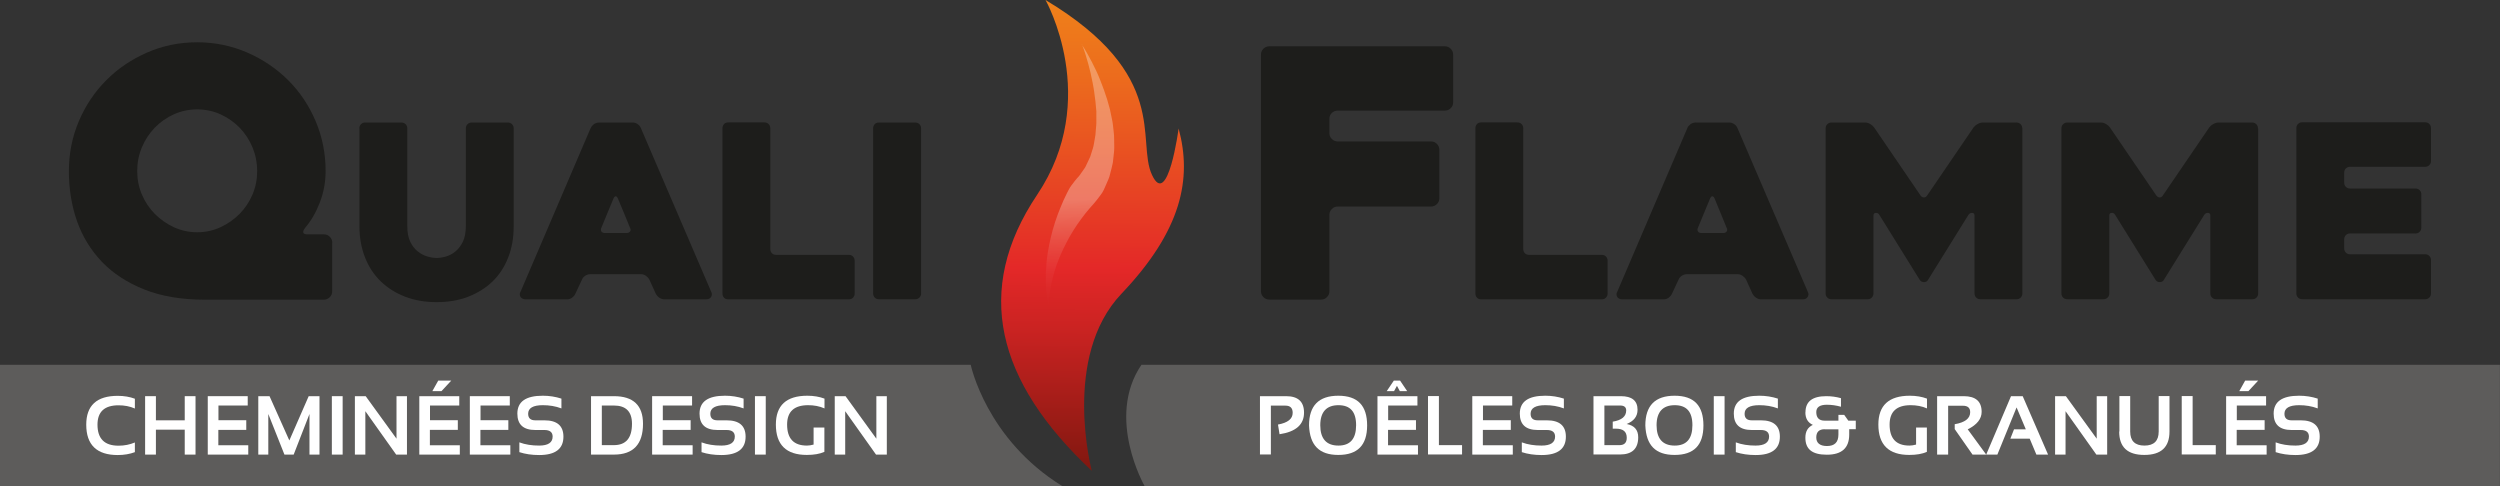 <?xml version="1.0" encoding="UTF-8"?>
<svg id="Calque_3" xmlns="http://www.w3.org/2000/svg" xmlns:xlink="http://www.w3.org/1999/xlink" viewBox="0 0 224.65 43.67">
  <rect x="0" y="0" width="224.65" height="43.67" fill="#333333" stroke="none"/>
  <defs>
    <style>
      .cls-1 {
        fill: #fff;
      }

      .cls-2 {
        fill: #5d5c5b;
      }

      .cls-3 {
        fill: #1d1d1b;
      }

      .cls-4 {
        fill: url(#linear-gradient);
      }

      .cls-5 {
        fill: url(#linear-gradient-2);
        opacity: .3;
      }
    </style>
    <linearGradient id="linear-gradient" x1="98.29" y1="-1.25" x2="98.03" y2="43.2" gradientUnits="userSpaceOnUse">
      <stop offset="0" stop-color="#f08519"/>
      <stop offset=".18" stop-color="#ec6c1d"/>
      <stop offset=".55" stop-color="#e42c27"/>
      <stop offset=".57" stop-color="#e42828"/>
      <stop offset=".69" stop-color="#cb2322"/>
      <stop offset=".94" stop-color="#8b1912"/>
      <stop offset="1" stop-color="#7b170f"/>
    </linearGradient>
    <linearGradient id="linear-gradient-2" x1="-934.09" y1="178.75" x2="-933.61" y2="191.79" gradientTransform="translate(-835.41 213.9) rotate(179.61)" gradientUnits="userSpaceOnUse">
      <stop offset=".09" stop-color="#fff" stop-opacity="0"/>
      <stop offset=".17" stop-color="#fff" stop-opacity=".02"/>
      <stop offset=".26" stop-color="#fff" stop-opacity=".07"/>
      <stop offset=".36" stop-color="#fff" stop-opacity=".16"/>
      <stop offset=".46" stop-color="#fff" stop-opacity=".29"/>
      <stop offset=".56" stop-color="#fff" stop-opacity=".45"/>
      <stop offset=".67" stop-color="#fff" stop-opacity=".65"/>
      <stop offset=".78" stop-color="#fff" stop-opacity=".88"/>
      <stop offset=".83" stop-color="#fff"/>
    </linearGradient>
  </defs>
  <path class="cls-2" d="M0,32.78v10.89h95.44c-6.83-4.22-8.21-10.89-8.21-10.89H0Z"/>
  <path class="cls-2" d="M102.57,32.78c-3.23,4.75.28,10.89.28,10.89h121.79v-10.89h-122.07Z"/>
  <g>
    <path class="cls-4" d="M98.11,42.32s-2.73-10.26,2.67-15.93c5.4-5.68,6.36-10.32,5.13-14.84,0,0-.96,7.25-2.39,4.17-1.44-3.08,1.71-8.96-9.57-15.72,0,0,5.03,8.89-.75,17.5-5.74,8.56-3.69,16.75,4.92,24.82"/>
    <path class="cls-5" d="M97.21,4c.33.5.62,1.03.9,1.56.28.54.54,1.08.76,1.65.23.56.43,1.14.62,1.73l.25.89c.07.3.12.61.19.92.07.31.09.62.13.94.04.32.07.63.06.96,0,.32.02.65-.01.98l-.11.99c-.06.33-.16.66-.24.99-.07.34-.22.65-.36.97-.14.32-.27.66-.49.93-.21.29-.43.56-.65.83l.07-.09c-.09.12-.25.28-.38.43-.14.16-.27.32-.4.48-.26.33-.51.67-.75,1.02-.48.7-.9,1.45-1.27,2.23-.19.39-.35.79-.51,1.2-.08.2-.14.41-.21.62-.07.21-.14.42-.18.63l-.16.64-.11.65c-.09.44-.09.88-.14,1.33-.06-.44-.17-.89-.19-1.34l-.05-.68v-.69c0-.23,0-.46.03-.69.02-.23.03-.46.05-.69.06-.46.12-.92.22-1.38.18-.92.43-1.82.76-2.71.17-.44.34-.88.54-1.32.1-.22.2-.44.31-.65.12-.22.21-.43.39-.67l.07-.09c.14-.19.29-.39.45-.57.18-.16.3-.38.45-.58.14-.2.3-.4.39-.64.1-.23.23-.46.33-.7l.24-.76c.08-.26.11-.53.16-.8.06-.27.09-.54.1-.82.02-.28.06-.56.05-.84v-.86s-.08-.86-.08-.86c-.07-.58-.14-1.15-.26-1.73-.11-.58-.24-1.15-.4-1.72-.16-.57-.33-1.14-.55-1.7Z"/>
  </g>
  <g>
    <path class="cls-3" d="M29.85,21.8v4.38c0,.21-.07.38-.22.53-.15.14-.32.22-.53.22h-10.71c-2.09,0-3.9-.31-5.43-.92-1.53-.61-2.8-1.44-3.8-2.48-1-1.05-1.75-2.27-2.24-3.66-.49-1.4-.73-2.89-.73-4.49s.3-3.09.9-4.5c.6-1.41,1.42-2.63,2.47-3.68,1.04-1.05,2.27-1.87,3.66-2.48,1.4-.61,2.89-.92,4.49-.92s3.09.31,4.5.92c1.41.61,2.63,1.44,3.68,2.48,1.05,1.05,1.87,2.27,2.47,3.68.6,1.41.9,2.91.9,4.5,0,.99-.18,1.94-.53,2.84-.35.9-.8,1.66-1.33,2.28-.27.37-.19.56.25.56h1.46c.21,0,.38.07.53.22.14.14.22.32.22.53M17.72,20.87c.74,0,1.44-.15,2.09-.45.65-.3,1.22-.7,1.72-1.2.49-.5.88-1.08,1.16-1.74.28-.66.42-1.37.42-2.11s-.14-1.45-.42-2.13c-.28-.67-.67-1.26-1.16-1.77-.5-.51-1.07-.9-1.72-1.2-.65-.29-1.35-.44-2.09-.44s-1.44.15-2.09.44c-.65.29-1.22.69-1.72,1.2-.49.51-.88,1.1-1.16,1.77-.28.67-.42,1.38-.42,2.13s.14,1.45.42,2.11c.28.66.67,1.24,1.16,1.74.5.5,1.07.9,1.72,1.2.65.3,1.35.45,2.09.45"/>
    <path class="cls-3" d="M32.29,11.53c0-.14.05-.27.15-.37.1-.1.22-.15.37-.15h3.27c.14,0,.27.05.37.15.1.1.15.23.15.37v8.8c0,.56.09,1.03.27,1.4.18.37.41.66.68.87.27.21.56.36.86.45.31.09.58.13.83.13s.52-.04.83-.13c.31-.09.59-.24.85-.45.26-.21.48-.5.67-.87.18-.37.27-.84.27-1.4v-8.8c0-.14.05-.27.15-.37.1-.1.22-.15.37-.15h3.26c.14,0,.27.05.37.15.1.1.15.23.15.37v8.8c0,1.03-.16,1.96-.49,2.8-.33.84-.79,1.56-1.4,2.15-.61.59-1.34,1.05-2.19,1.38-.85.33-1.8.49-2.84.49s-1.99-.16-2.84-.49c-.85-.33-1.58-.79-2.19-1.38-.61-.59-1.08-1.31-1.41-2.15-.33-.84-.5-1.77-.5-2.8v-8.8Z"/>
    <path class="cls-3" d="M53.09,11.49c.06-.13.16-.24.29-.34.14-.09.29-.14.45-.14h3.04c.15,0,.29.05.42.14.14.09.24.21.29.34l6.35,14.78c.06.13.05.27-.03.41-.08.15-.24.22-.47.22h-3.72c-.16,0-.31-.05-.45-.14-.14-.09-.24-.21-.32-.34l-.59-1.3c-.07-.13-.18-.24-.31-.34-.14-.09-.28-.14-.42-.14h-4.58c-.16,0-.31.05-.45.14-.14.09-.24.21-.29.34l-.61,1.3c-.06.13-.16.24-.29.34-.14.09-.28.14-.42.14h-3.74c-.07,0-.15-.01-.23-.04-.08-.03-.14-.07-.2-.13-.05-.06-.08-.13-.1-.22-.01-.09,0-.19.07-.3l6.3-14.71ZM54.37,20.94h1.93c.15,0,.25-.05.32-.14.07-.09.06-.21-.01-.34-.14-.36-.32-.79-.52-1.27-.2-.49-.39-.94-.57-1.36-.06-.13-.12-.19-.19-.19s-.14.07-.2.19l-1.09,2.63c-.06.13-.06.24,0,.34.06.09.17.14.33.14"/>
    <path class="cls-3" d="M76.8,23.42v2.96c0,.14-.05.27-.15.37-.1.1-.22.15-.37.15h-10.84c-.16,0-.29-.05-.38-.15-.09-.1-.14-.22-.14-.37v-14.86c0-.14.05-.27.14-.37.09-.1.22-.15.38-.15h3.26c.14,0,.27.05.37.15.1.1.15.23.15.37v10.86c0,.14.05.27.14.37.09.1.22.15.38.15h6.54c.14,0,.27.05.37.15.1.1.15.23.15.37"/>
    <path class="cls-3" d="M82.25,26.89h-3.27c-.16,0-.28-.05-.38-.15-.09-.1-.14-.22-.14-.37v-14.84c0-.14.05-.27.14-.37.09-.1.22-.15.38-.15h3.27c.14,0,.27.05.37.15.1.1.15.23.15.37v14.84c0,.14-.05.27-.15.37-.1.1-.22.15-.37.15"/>
    <path class="cls-3" d="M119.46,10.68v1.29c0,.2.07.38.22.52.14.14.32.22.53.22h8.38c.21,0,.38.07.53.22.14.14.22.32.22.53v4.35c0,.21-.07.38-.22.53-.15.14-.32.22-.53.22h-8.38c-.21,0-.38.07-.53.22-.15.14-.22.32-.22.53v6.86c0,.21-.07.38-.22.53-.15.15-.32.22-.52.22h-4.66c-.21,0-.38-.07-.53-.22-.14-.14-.22-.32-.22-.53V4.91c0-.21.07-.38.22-.53.14-.14.32-.22.53-.22h15.77c.21,0,.38.07.53.22.15.15.22.32.22.53v4.28c0,.21-.07.39-.22.53-.14.15-.32.22-.53.22h-9.62c-.21,0-.38.07-.53.21-.15.14-.22.32-.22.52"/>
    <path class="cls-3" d="M144.46,23.42v2.96c0,.14-.05.27-.15.37-.1.1-.23.15-.37.15h-10.84c-.16,0-.29-.05-.38-.15-.09-.1-.14-.22-.14-.37v-14.86c0-.14.05-.27.14-.37.09-.1.22-.15.38-.15h3.26c.14,0,.27.05.37.15.1.1.15.23.15.37v10.86c0,.14.05.27.14.37.09.1.22.15.38.15h6.54c.15,0,.27.05.37.15.1.1.15.23.15.37"/>
    <path class="cls-3" d="M151.63,11.49c.06-.13.16-.24.29-.34.14-.09.29-.14.45-.14h3.04c.14,0,.28.05.42.14.14.09.23.21.29.34l6.35,14.78c.06.13.05.27-.03.41-.08.15-.24.22-.47.22h-3.72c-.16,0-.31-.05-.44-.14-.14-.09-.24-.21-.32-.34l-.59-1.3c-.07-.13-.18-.24-.32-.34-.14-.09-.28-.14-.42-.14h-4.58c-.16,0-.31.05-.45.14-.14.09-.24.21-.29.34l-.61,1.3c-.06.13-.16.24-.29.34-.14.09-.28.14-.42.14h-3.74c-.07,0-.15-.01-.23-.04-.08-.03-.14-.07-.19-.13-.05-.06-.08-.13-.1-.22-.01-.09,0-.19.07-.3l6.3-14.71ZM152.92,20.94h1.93c.14,0,.25-.05.31-.14.07-.09.06-.21-.01-.34-.14-.36-.32-.79-.52-1.27-.2-.49-.39-.94-.56-1.36-.06-.13-.12-.19-.2-.19s-.14.07-.2.19l-1.09,2.63c-.06.13-.06.24,0,.34.06.09.17.14.33.14"/>
    <path class="cls-3" d="M181.73,11.53v14.84c0,.14-.05.27-.15.37-.1.1-.22.15-.37.15h-3.26c-.14,0-.27-.05-.37-.15-.1-.1-.15-.22-.15-.37v-7c0-.15-.07-.23-.2-.24-.13-.01-.24.04-.33.15l-3.66,5.89c-.07.12-.19.18-.35.18s-.28-.06-.37-.18l-3.66-5.89c-.07-.11-.18-.16-.31-.15-.13.01-.2.09-.2.24v7c0,.14-.05.27-.15.37-.1.1-.22.15-.37.15h-3.26c-.14,0-.27-.05-.37-.15-.1-.1-.15-.22-.15-.37v-14.84c0-.14.05-.27.15-.37.1-.1.22-.15.37-.15h3.03c.14,0,.3.04.45.13.16.09.27.19.35.3l4.18,6.13c.09.12.19.17.31.17s.21-.06.28-.17l4.18-6.13c.09-.11.21-.22.37-.3.16-.09.31-.13.45-.13h3.03c.14,0,.27.05.37.15.1.1.15.23.15.37"/>
    <path class="cls-3" d="M202.92,11.53v14.84c0,.14-.05.27-.15.37-.1.1-.22.15-.37.15h-3.26c-.14,0-.27-.05-.37-.15-.1-.1-.15-.22-.15-.37v-7c0-.15-.07-.23-.2-.24-.13-.01-.24.04-.33.15l-3.66,5.89c-.07.12-.19.18-.35.18s-.28-.06-.37-.18l-3.66-5.89c-.07-.11-.17-.16-.31-.15-.13.01-.2.09-.2.24v7c0,.14-.05.27-.15.37-.1.1-.22.15-.37.15h-3.26c-.14,0-.27-.05-.37-.15-.1-.1-.15-.22-.15-.37v-14.84c0-.14.05-.27.15-.37.1-.1.22-.15.37-.15h3.03c.14,0,.3.04.45.13.16.09.27.19.35.3l4.18,6.13c.09.12.19.17.3.17s.21-.06.28-.17l4.18-6.13c.09-.11.21-.22.37-.3.16-.09.31-.13.45-.13h3.03c.14,0,.27.05.37.15.1.1.15.23.15.37"/>
    <path class="cls-3" d="M210.65,15.51v.91c0,.15.05.27.15.37.1.1.22.15.37.15h5.89c.14,0,.27.05.37.15.1.1.15.22.15.37v3c0,.14-.05.27-.15.37-.1.1-.22.15-.37.15h-5.89c-.15,0-.27.05-.37.15-.1.1-.15.23-.15.37v.83c0,.14.05.27.15.37.1.1.22.15.37.15h6.76c.15,0,.27.05.37.15.1.1.15.22.15.37v3c0,.14-.05.27-.15.37-.1.1-.23.15-.37.15h-11.06c-.14,0-.27-.05-.37-.15-.1-.1-.15-.23-.15-.37v-14.86c0-.14.05-.27.15-.37.1-.1.23-.15.37-.15h11.06c.15,0,.27.05.37.15.1.1.15.23.15.37v2.96c0,.14-.05.27-.15.37-.1.1-.23.15-.37.15h-6.76c-.15,0-.27.05-.37.15-.1.1-.15.23-.15.37"/>
  </g>
  <g>
    <path class="cls-1" d="M12.12,40.63c-.45.17-.97.26-1.54.26-1.88,0-2.83-.91-2.83-2.73,0-1.72.94-2.59,2.83-2.59.57,0,1.09.09,1.54.26v.88c-.45-.2-.94-.29-1.47-.29-1.26,0-1.89.58-1.89,1.74,0,1.26.63,1.89,1.89,1.89.53,0,1.02-.1,1.47-.29v.88Z"/>
    <path class="cls-1" d="M13.04,40.85v-5.25h.97v2.17h2.59v-2.17h.97v5.25h-.97v-2.24h-2.59v2.24h-.97Z"/>
    <path class="cls-1" d="M22.26,35.6v.84h-2.63v1.32h2.5v.87h-2.51v1.38h2.69v.84h-3.64v-5.25h3.59Z"/>
    <path class="cls-1" d="M23.21,40.85v-5.25h1.01l1.78,3.98,1.74-3.98h.97v5.25h-.9v-3.65l-1.42,3.65h-.83l-1.45-3.65v3.65h-.9Z"/>
    <path class="cls-1" d="M30.79,35.6v5.25h-.97v-5.25h.97Z"/>
    <path class="cls-1" d="M31.89,40.85v-5.25h.97l2.77,3.82v-3.82h.94v5.25h-.97l-2.77-3.9v3.9h-.94Z"/>
    <path class="cls-1" d="M41.27,35.6v.84h-2.63v1.32h2.5v.87h-2.51v1.38h2.69v.84h-3.64v-5.25h3.59ZM39.38,34.2h1.17l-.88.95h-.82l.53-.95Z"/>
    <path class="cls-1" d="M45.81,35.6v.84h-2.63v1.32h2.5v.87h-2.51v1.38h2.69v.84h-3.64v-5.25h3.59Z"/>
    <path class="cls-1" d="M46.67,40.63v-.88c.53.2,1.12.29,1.78.29.8,0,1.21-.27,1.21-.81,0-.39-.25-.59-.74-.59h-.82c-1.07,0-1.61-.49-1.61-1.47,0-1.08.76-1.61,2.29-1.61.59,0,1.14.09,1.67.26v.88c-.53-.2-1.08-.29-1.67-.29-.88,0-1.32.26-1.32.77,0,.39.21.59.64.59h.82c1.14,0,1.71.49,1.71,1.47,0,1.1-.73,1.65-2.18,1.65-.66,0-1.26-.09-1.78-.26Z"/>
    <path class="cls-1" d="M53.11,40.85v-5.25h2.06c1.74,0,2.61.83,2.61,2.48,0,1.84-.87,2.77-2.61,2.77h-2.06ZM55.16,40c1.09,0,1.63-.64,1.63-1.92,0-1.09-.54-1.64-1.63-1.64h-1.08v3.56h1.08Z"/>
    <path class="cls-1" d="M62.19,35.6v.84h-2.63v1.32h2.5v.87h-2.51v1.38h2.69v.84h-3.64v-5.25h3.59Z"/>
    <path class="cls-1" d="M63.04,40.63v-.88c.53.2,1.12.29,1.78.29.8,0,1.21-.27,1.21-.81,0-.39-.25-.59-.74-.59h-.82c-1.07,0-1.61-.49-1.61-1.47,0-1.08.76-1.61,2.29-1.61.59,0,1.14.09,1.67.26v.88c-.53-.2-1.08-.29-1.67-.29-.88,0-1.32.26-1.32.77,0,.39.21.59.64.59h.82c1.14,0,1.71.49,1.71,1.47,0,1.1-.73,1.65-2.18,1.65-.66,0-1.26-.09-1.78-.26Z"/>
    <path class="cls-1" d="M68.81,35.6v5.25h-.97v-5.25h.97Z"/>
    <path class="cls-1" d="M74.09,40.6c-.42.19-.95.28-1.59.28-1.85,0-2.78-.91-2.78-2.73,0-1.72.94-2.59,2.83-2.59.57,0,1.09.09,1.54.26v.88c-.45-.2-.94-.29-1.47-.29-1.26,0-1.89.58-1.89,1.74,0,1.26.59,1.89,1.78,1.89.18,0,.38-.03.6-.09v-1.53h.97v2.18Z"/>
    <path class="cls-1" d="M75.01,40.85v-5.25h.97l2.77,3.82v-3.82h.94v5.25h-.97l-2.77-3.9v3.9h-.94Z"/>
  </g>
  <g>
    <path class="cls-1" d="M113.22,40.85v-5.25h2.35c1.07,0,1.61.49,1.61,1.48,0,1.07-.73,1.72-2.2,1.94l-.14-.87c.88-.16,1.32-.51,1.32-1.05,0-.44-.22-.65-.65-.65h-1.31v4.39h-.97Z"/>
    <path class="cls-1" d="M117.63,38.23c0-1.78.88-2.67,2.63-2.67s2.59.89,2.59,2.67-.86,2.65-2.59,2.65-2.56-.88-2.63-2.65ZM120.27,40.04c1.06,0,1.59-.61,1.59-1.83s-.53-1.8-1.59-1.8-1.63.6-1.63,1.8.54,1.83,1.63,1.83Z"/>
    <path class="cls-1" d="M127.37,35.6v.84h-2.63v1.32h2.5v.87h-2.51v1.38h2.69v.84h-3.64v-5.25h3.59ZM125.26,34.2h.55l.64.95h-.66l-.26-.48-.26.48h-.66l.64-.95Z"/>
    <path class="cls-1" d="M129.3,35.6v4.4h2.08v.84h-3.06v-5.25h.97Z"/>
    <path class="cls-1" d="M135.89,35.6v.84h-2.63v1.32h2.5v.87h-2.51v1.38h2.69v.84h-3.64v-5.25h3.59Z"/>
    <path class="cls-1" d="M136.75,40.63v-.88c.53.2,1.12.29,1.78.29.8,0,1.21-.27,1.21-.81,0-.39-.25-.59-.74-.59h-.82c-1.07,0-1.61-.49-1.61-1.47,0-1.08.76-1.61,2.29-1.61.59,0,1.14.09,1.67.26v.88c-.53-.2-1.08-.29-1.67-.29-.88,0-1.32.26-1.32.77,0,.39.21.59.64.59h.82c1.14,0,1.71.49,1.71,1.47,0,1.1-.73,1.65-2.18,1.65-.66,0-1.26-.09-1.78-.26Z"/>
    <path class="cls-1" d="M143.19,40.85v-5.25h2.46c1,0,1.5.41,1.5,1.22,0,.6-.33,1.02-.98,1.28.69.13,1.04.53,1.04,1.19,0,1.03-.55,1.55-1.64,1.55h-2.38ZM145.53,40c.43,0,.65-.22.65-.66,0-.55-.32-.82-.97-.82h-.29v-.63c.81-.13,1.21-.47,1.21-1.01,0-.29-.18-.44-.54-.44h-1.42v3.56h1.37Z"/>
    <path class="cls-1" d="M147.85,38.23c0-1.78.88-2.67,2.63-2.67s2.59.89,2.59,2.67-.86,2.65-2.59,2.65-2.56-.88-2.63-2.65ZM150.49,40.04c1.06,0,1.59-.61,1.59-1.83s-.53-1.8-1.59-1.8-1.63.6-1.63,1.8.54,1.83,1.63,1.83Z"/>
    <path class="cls-1" d="M154.97,35.6v5.25h-.97v-5.25h.97Z"/>
    <path class="cls-1" d="M155.98,40.63v-.88c.53.2,1.12.29,1.78.29.8,0,1.21-.27,1.21-.81,0-.39-.25-.59-.74-.59h-.82c-1.07,0-1.61-.49-1.61-1.47,0-1.08.76-1.61,2.29-1.61.59,0,1.14.09,1.67.26v.88c-.53-.2-1.08-.29-1.67-.29-.88,0-1.32.26-1.32.77,0,.39.21.59.64.59h.82c1.14,0,1.71.49,1.71,1.47,0,1.1-.73,1.65-2.18,1.65-.66,0-1.26-.09-1.78-.26Z"/>
    <path class="cls-1" d="M162.24,37.05c0-.97.62-1.45,1.87-1.45.45,0,.89.06,1.32.18v.77c-.43-.12-.85-.18-1.27-.18-.63,0-.95.22-.95.66,0,.51.25.77.75.77h1.24v-.52h.52l.37.52h.67v.77h-.59v.48c0,1.21-.67,1.81-2.01,1.81s-1.93-.51-1.93-1.53c0-.56.22-.94.67-1.15-.45-.21-.67-.58-.67-1.13ZM163.97,38.57c-.51,0-.76.25-.76.74s.32.77.96.77c.69,0,1.03-.34,1.03-1.03v-.47h-1.23Z"/>
    <path class="cls-1" d="M173.16,40.6c-.42.19-.95.28-1.59.28-1.85,0-2.78-.91-2.78-2.73,0-1.72.94-2.59,2.83-2.59.57,0,1.09.09,1.54.26v.88c-.45-.2-.94-.29-1.47-.29-1.26,0-1.89.58-1.89,1.74,0,1.26.59,1.89,1.78,1.89.18,0,.38-.03.6-.09v-1.53h.97v2.18Z"/>
    <path class="cls-1" d="M174.07,40.84v-5.24h2.39c1.07,0,1.61.47,1.61,1.41,0,.63-.42,1.16-1.25,1.57l1.66,2.27h-1.23l-1.6-2.29v-.44c.93-.16,1.39-.52,1.39-1.08,0-.39-.22-.58-.65-.58h-1.33v4.39h-.99Z"/>
    <path class="cls-1" d="M179.48,40.85h-1l2.23-5.25h1.05l2.28,5.25h-1.05l-.6-1.43h-1.74l.33-.84h1.06l-.83-1.97-1.73,4.25Z"/>
    <path class="cls-1" d="M184.67,40.85v-5.25h.97l2.77,3.82v-3.82h.94v5.25h-.97l-2.77-3.9v3.9h-.94Z"/>
    <path class="cls-1" d="M190.45,38.78v-3.19h.97v3.19c0,.84.43,1.26,1.28,1.26s1.28-.42,1.28-1.26v-3.19h.97v3.19c0,1.4-.75,2.1-2.26,2.1s-2.26-.7-2.26-2.1Z"/>
    <path class="cls-1" d="M197.03,35.6v4.4h2.08v.84h-3.06v-5.25h.97Z"/>
    <path class="cls-1" d="M203.63,35.6v.84h-2.63v1.32h2.5v.87h-2.51v1.38h2.69v.84h-3.64v-5.25h3.59ZM201.75,34.2h1.17l-.88.95h-.82l.53-.95Z"/>
    <path class="cls-1" d="M204.49,40.63v-.88c.53.2,1.12.29,1.78.29.8,0,1.21-.27,1.21-.81,0-.39-.25-.59-.74-.59h-.82c-1.07,0-1.61-.49-1.61-1.47,0-1.08.76-1.61,2.29-1.61.59,0,1.14.09,1.67.26v.88c-.53-.2-1.08-.29-1.67-.29-.88,0-1.32.26-1.32.77,0,.39.21.59.64.59h.82c1.14,0,1.71.49,1.71,1.47,0,1.1-.73,1.65-2.18,1.65-.66,0-1.26-.09-1.78-.26Z"/>
  </g>
</svg>